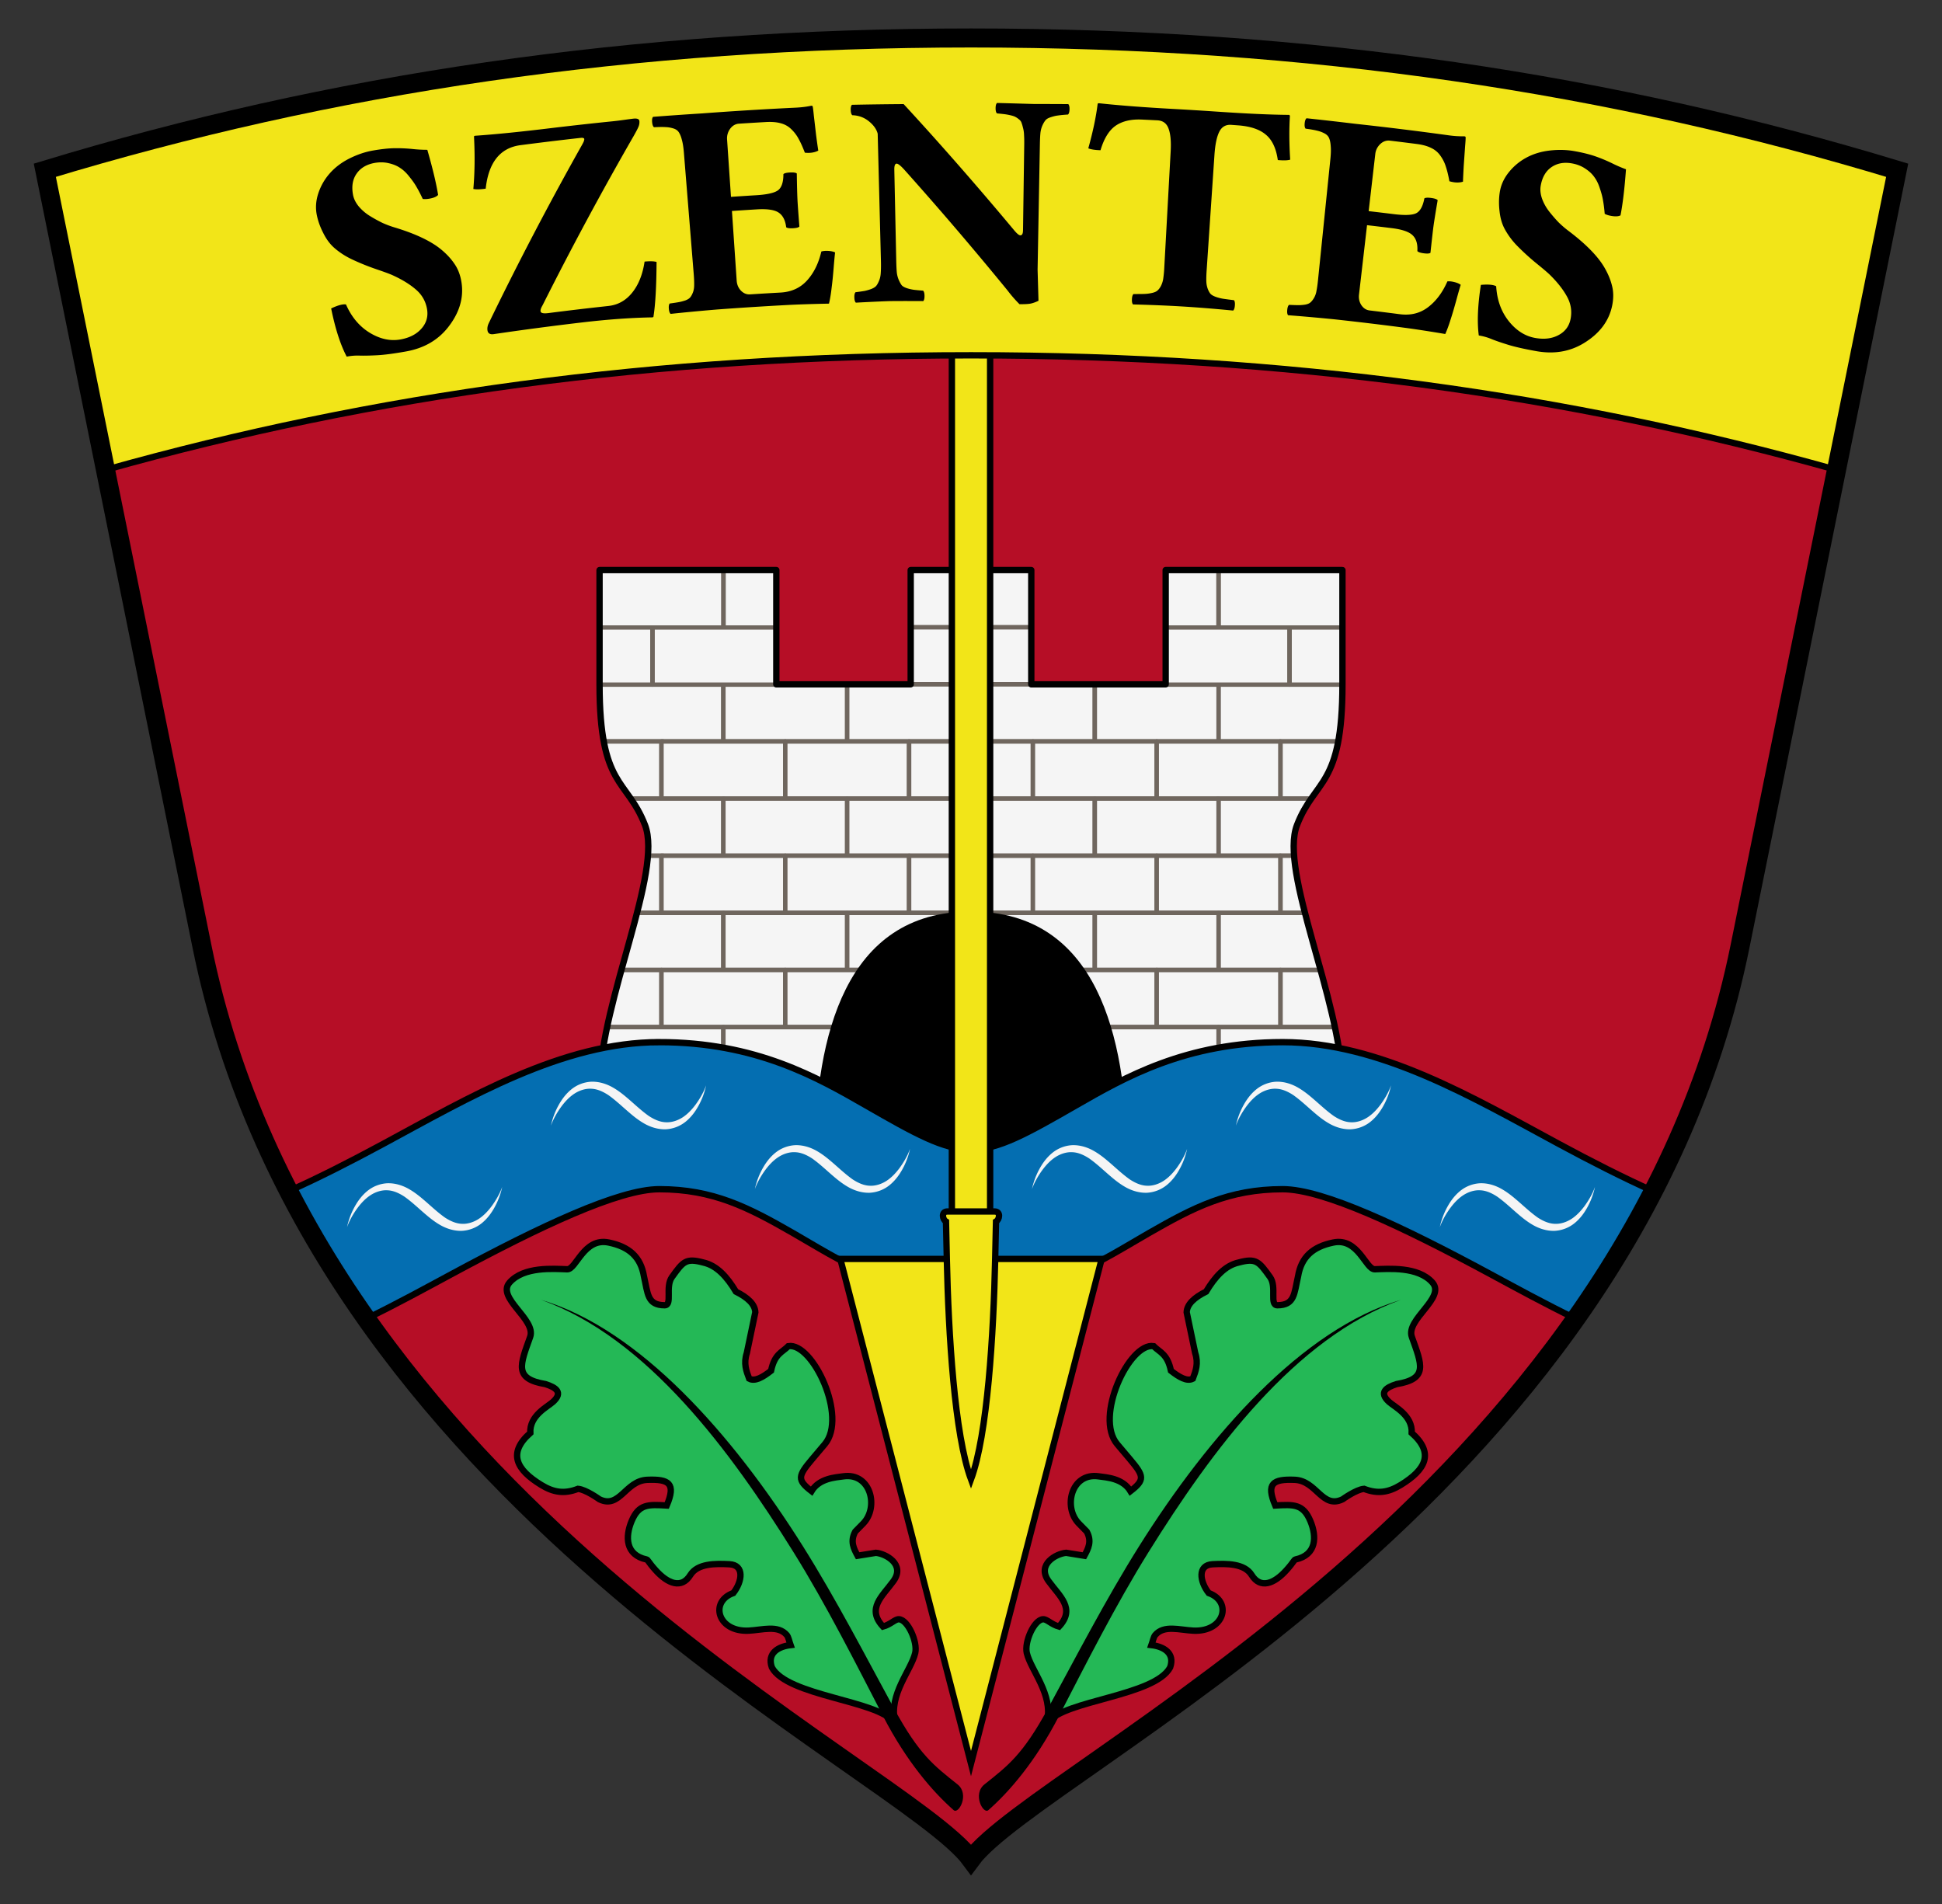 <svg xmlns="http://www.w3.org/2000/svg" height="300" width="306"><rect width="100%" height="100%" fill="#333333" stroke="none"/><path style="fill:#b60e26;stroke-width:3" d="M804.473 6.398c-53.399 0-101 7.188-145.938 20.842l24.758 122.27c17.67 87.262 110.484 129.332 121.18 143.888 10.695-14.556 103.51-56.626 121.18-143.888L950.41 27.24C905.472 13.586 857.871 6.398 804.473 6.398Z" transform="translate(-651.473 -.415)"/><g transform="translate(-651.473 399.585)"><rect ry=".001" y="-300.759" x="765.455" height="9.002" width="8.343" style="fill:#f5f5f5;stroke:#6f665e;stroke-width:.7;stroke-linecap:square"/><rect style="fill:#f5f5f5;stroke:#6f665e;stroke-width:.7;stroke-linecap:square" width="19.509" height="9.002" x="745.946" y="-300.759" ry=".001"/><rect ry=".001" y="-300.763" x="794.972" height="9.002" width="19" style="fill:#f5f5f5;stroke:#6f665e;stroke-width:.7;stroke-linecap:square"/><rect style="fill:#f5f5f5;stroke:#6f665e;stroke-width:.7;stroke-linecap:square" width="9.5" height="9.002" x="794.972" y="-309.765" ry=".001"/><rect ry=".001" y="-309.765" x="804.472" height="9.002" width="9.5" style="fill:#f5f5f5;stroke:#6f665e;stroke-width:.7;stroke-linecap:square"/><path d="m745.948-291.758-.002.002v.112c.005 3.843.255 6.68.668 8.888h18.84l.002-.002v-8.998l-.002-.002z" style="fill:#f5f5f5;stroke:#6f665e;stroke-width:.7;stroke-linecap:square"/><rect ry=".001" y="-291.758" x="765.455" height="9.002" width="19.509" style="fill:#f5f5f5;stroke:#6f665e;stroke-width:.7;stroke-linecap:square"/><rect ry=".001" y="-291.758" x="784.965" height="9.002" width="19.509" style="fill:#f5f5f5;stroke:#6f665e;stroke-width:.7;stroke-linecap:square"/><rect style="fill:#f5f5f5;stroke:#6f665e;stroke-width:.7;stroke-linecap:square" width="19.509" height="9.002" x="804.474" y="-291.758" ry=".001"/><rect ry=".001" y="-291.758" x="823.983" height="9.002" width="19.509" style="fill:#f5f5f5;stroke:#6f665e;stroke-width:.7;stroke-linecap:square"/><path d="M843.493-291.758v9.002h18.836c.417-2.23.67-5.097.67-9.002z" style="fill:#f5f5f5;stroke:#6f665e;stroke-width:.7;stroke-linecap:square"/><g style="fill:#f5f5f5;stroke:#6f665e;stroke-width:.719;stroke-linecap:square" transform="matrix(1 0 0 .948 340.175 -404.27)"><rect ry=".002" y="99.739" x="425.281" height="9.5" width="8.343"/><rect width="19.509" height="9.5" x="405.771" y="99.739" ry=".002"/></g><g style="fill:#f5f5f5;stroke:#6f665e;stroke-width:.719;stroke-linecap:square" transform="matrix(-1 0 0 .948 1179.57 -395.268)"><rect ry=".002" y="99.739" x="425.281" height="9.5" width="8.343"/><rect width="19.509" height="9.5" x="405.771" y="99.739" ry=".002"/></g><g transform="matrix(-1 0 0 .948 1268.773 -404.27)" style="fill:#f5f5f5;stroke:#6f665e;stroke-width:.719;stroke-linecap:square"><rect width="8.343" height="9.5" x="425.281" y="99.739" ry=".002"/><rect ry=".002" y="99.739" x="405.771" height="9.5" width="19.509"/></g><g transform="matrix(1 0 0 .948 429.377 -395.268)" style="fill:#f5f5f5;stroke:#6f665e;stroke-width:.719;stroke-linecap:square"><rect width="8.343" height="9.5" x="425.281" y="99.739" ry=".002"/><rect ry=".002" y="99.739" x="405.771" height="9.5" width="19.509"/></g><path d="M746.614-282.756c.9 4.81 2.579 6.6 4.244 9.002h4.842v-9.002z" style="fill:#f5f5f5;stroke:#6f665e;stroke-width:.7;stroke-linecap:square"/><rect ry=".001" y="-282.756" x="755.701" height="9.002" width="19.509" style="fill:#f5f5f5;stroke:#6f665e;stroke-width:.7;stroke-linecap:square"/><rect style="fill:#f5f5f5;stroke:#6f665e;stroke-width:.7;stroke-linecap:square" width="19.509" height="9.002" x="775.21" y="-282.757" ry=".001"/><rect style="fill:#f5f5f5;stroke:#6f665e;stroke-width:.7;stroke-linecap:square" width="19.509" height="9.002" x="794.718" y="-282.756" ry=".001"/><rect ry=".001" y="-282.757" x="814.227" height="9.002" width="19.509" style="fill:#f5f5f5;stroke:#6f665e;stroke-width:.7;stroke-linecap:square"/><rect ry=".001" y="-282.756" x="833.738" height="9.002" width="19.509" style="fill:#f5f5f5;stroke:#6f665e;stroke-width:.7;stroke-linecap:square"/><path d="m853.249-282.758-.002.002v9h4.84c1.665-2.4 3.343-4.192 4.242-9.002zM750.858-273.754c.78 1.125 1.557 2.386 2.246 4.164.491 1.265.602 2.915.457 4.838h11.893l.002-.002v-8.998l-.002-.002z" style="fill:#f5f5f5;stroke:#6f665e;stroke-width:.7;stroke-linecap:square"/><rect style="fill:#f5f5f5;stroke:#6f665e;stroke-width:.7;stroke-linecap:square" width="19.509" height="9.002" x="765.455" y="-273.754" ry=".001"/><rect style="fill:#f5f5f5;stroke:#6f665e;stroke-width:.7;stroke-linecap:square" width="19.509" height="9.002" x="784.965" y="-273.754" ry=".001"/><rect ry=".001" y="-273.754" x="804.474" height="9.002" width="19.509" style="fill:#f5f5f5;stroke:#6f665e;stroke-width:.7;stroke-linecap:square"/><rect style="fill:#f5f5f5;stroke:#6f665e;stroke-width:.7;stroke-linecap:square" width="19.509" height="9.002" x="823.983" y="-273.754" ry=".001"/><path d="M843.493-273.754v9.002h11.89c-.143-1.923-.033-3.573.458-4.838.69-1.778 1.464-3.04 2.244-4.164zM753.561-264.752c-.192 2.57-.87 5.67-1.726 9.002h3.865v-9.002z" style="fill:#f5f5f5;stroke:#6f665e;stroke-width:.7;stroke-linecap:square"/><rect style="fill:#f5f5f5;stroke:#6f665e;stroke-width:.7;stroke-linecap:square" width="19.509" height="9.002" x="755.701" y="-264.752" ry=".001"/><rect ry=".001" y="-264.753" x="775.21" height="9.002" width="19.509" style="fill:#f5f5f5;stroke:#6f665e;stroke-width:.7;stroke-linecap:square"/><rect ry=".001" y="-264.752" x="794.718" height="9.002" width="19.509" style="fill:#f5f5f5;stroke:#6f665e;stroke-width:.7;stroke-linecap:square"/><rect style="fill:#f5f5f5;stroke:#6f665e;stroke-width:.7;stroke-linecap:square" width="19.509" height="9.002" x="814.227" y="-264.753" ry=".001"/><rect style="fill:#f5f5f5;stroke:#6f665e;stroke-width:.7;stroke-linecap:square" width="19.509" height="9.002" x="833.738" y="-264.752" ry=".001"/><path d="m853.249-264.754-.002.002v9H857.109c-.856-3.332-1.533-6.431-1.725-9.002z" style="fill:#f5f5f5;stroke:#6f665e;stroke-width:.7;stroke-linecap:square"/><path d="M751.835-255.75c-.736 2.865-1.589 5.9-2.443 9.002h16.062l.002-.002v-8.998l-.002-.002z" style="fill:#f5f5f5;stroke:#6f665e;stroke-width:.7;stroke-linecap:round;stroke-linejoin:round"/><rect ry=".001" y="-255.75" x="765.455" height="9.002" width="19.509" style="fill:#f5f5f5;stroke:#6f665e;stroke-width:.7;stroke-linecap:round;stroke-linejoin:round"/><rect ry=".001" y="-255.75" x="784.965" height="9.002" width="19.509" style="fill:#f5f5f5;stroke:#6f665e;stroke-width:.7;stroke-linecap:round;stroke-linejoin:round"/><rect style="fill:#f5f5f5;stroke:#6f665e;stroke-width:.7;stroke-linecap:round;stroke-linejoin:round" width="19.509" height="9.002" x="804.474" y="-255.75" ry=".001"/><rect ry=".001" y="-255.75" x="823.983" height="9.002" width="19.509" style="fill:#f5f5f5;stroke:#6f665e;stroke-width:.7;stroke-linecap:round;stroke-linejoin:round"/><path d="M843.493-255.75v9.002h16.06c-.854-3.101-1.709-6.136-2.445-9.002zM749.392-246.748c-.83 3.013-1.627 6.047-2.25 9.002h8.558v-9.002z" style="fill:#f5f5f5;stroke:#6f665e;stroke-width:.7;stroke-linecap:round;stroke-linejoin:round"/><rect ry=".001" y="-246.748" x="755.701" height="9.002" width="19.509" style="fill:#f5f5f5;stroke:#6f665e;stroke-width:.7;stroke-linecap:round;stroke-linejoin:round"/><rect style="fill:#f5f5f5;stroke:#6f665e;stroke-width:.7;stroke-linecap:round;stroke-linejoin:round" width="19.509" height="9.002" x="775.21" y="-246.749" ry=".001"/><rect style="fill:#f5f5f5;stroke:#6f665e;stroke-width:.7;stroke-linecap:round;stroke-linejoin:round" width="19.509" height="9.002" x="794.718" y="-246.748" ry=".001"/><rect ry=".001" y="-246.749" x="814.227" height="9.002" width="19.509" style="fill:#f5f5f5;stroke:#6f665e;stroke-width:.7;stroke-linecap:round;stroke-linejoin:round"/><rect ry=".001" y="-246.748" x="833.738" height="9.002" width="19.509" style="fill:#f5f5f5;stroke:#6f665e;stroke-width:.7;stroke-linecap:round;stroke-linejoin:round"/><path d="m853.249-246.75-.002.002v9H861.802c-.624-2.955-1.418-5.99-2.248-9.002zM747.143-237.746c-.665 3.151-1.136 6.196-1.196 8.955v.045h19.508v-9h-.002z" style="fill:#f5f5f5;stroke:#6f665e;stroke-width:.7;stroke-linecap:round;stroke-linejoin:round"/><rect style="fill:#f5f5f5;stroke:#6f665e;stroke-width:.7;stroke-linecap:round;stroke-linejoin:round" width="19.509" height="9.002" x="765.455" y="-237.746" ry=".001"/><rect style="fill:#f5f5f5;stroke:#6f665e;stroke-width:.7;stroke-linecap:round;stroke-linejoin:round" width="19.509" height="9.002" x="784.965" y="-237.746" ry=".001"/><rect ry=".001" y="-237.746" x="804.474" height="9.002" width="19.509" style="fill:#f5f5f5;stroke:#6f665e;stroke-width:.7;stroke-linecap:round;stroke-linejoin:round"/><rect style="fill:#f5f5f5;stroke:#6f665e;stroke-width:.7;stroke-linecap:round;stroke-linejoin:round" width="19.509" height="9.002" x="823.983" y="-237.746" ry=".001"/><path d="M843.493-237.746v9.002H863c-.056-2.771-.527-5.834-1.195-9.002z" style="fill:#f5f5f5;stroke:#6f665e;stroke-width:.7;stroke-linecap:round;stroke-linejoin:round"/><path d="M745.95-309.762c-.003 0-.006.002-.006.006v17.998c0 16.268 4.314 14.83 7.16 22.168 2.846 7.34-6.888 27.424-7.158 40.846h-.002v.244c0 .003.002.006.006.006h58.516c.003 0 .006-.002.006-.006 0 .004.003.006.006.006h58.517c.004 0 .006-.003.006-.006v-.244H863c-.27-13.422-10.004-33.507-7.158-40.846 2.846-7.339 7.16-5.9 7.16-22.168v-17.998c0-.004-.005-.006-.008-.006h-27.845v17.998c0 .004-.002.006-.006.006h-21.163c-.004 0-.008-.002-.008-.006v-17.998h-19v17.998c0 .004-.002.006-.006.006h-21.162c-.004 0-.006-.002-.006-.006v-17.998z" style="fill:none;stroke:#000;stroke-linecap:round;stroke-linejoin:round"/><path d="M804.472-255.965c-19.984 0-24.397 19.985-24.633 37.844l24.633 11.824 24.632-11.824c-.236-17.859-4.648-37.844-24.632-37.844z" style="fill:#000;stroke-width:1px"/></g><path style="color:#000;fill:#046eb1;stroke:#000" d="M755.352 164.62c-15.292 0-30.042 8.778-43.532 16.05-5.086 2.742-10.094 5.3-14.857 7.428 3.656 7.093 7.78 13.787 12.23 20.101 4.722-2.292 9.256-4.776 13.627-7.133 13.711-7.39 26.158-13.275 32.535-13.275 8.486 0 14.03 2.864 21.096 6.922 7.066 4.057 15.79 10 28.022 10 12.23 0 20.955-5.943 28.021-10 7.066-4.058 12.61-6.922 21.096-6.922 6.377 0 18.824 5.884 32.535 13.275 4.37 2.356 8.906 4.84 13.627 7.131 4.45-6.313 8.574-13.007 12.23-20.1-4.763-2.127-9.77-4.685-14.857-7.427-13.49-7.272-28.24-16.05-43.531-16.05-15.292 0-24.966 5.595-32.635 10-7.67 4.403-12.142 6.921-16.486 6.921-4.345 0-8.817-2.518-16.487-6.922-7.67-4.404-17.343-10-32.634-10z" transform="translate(-651.473 -.415)"/><g transform="translate(-311.297 -.415)"><rect ry=".002" y="48.067" x="461.283" height="150.71" width="6.029" style="fill:#f2e518;stroke:#000;stroke-linecap:round;stroke-linejoin:round"/><path d="m443.707 198.777 20.59 79.516 20.59-79.516h-20.59z" style="fill:#f2e518;stroke:#000;stroke-width:1px"/><path d="M460.586 191.3c-1.018 0-.788 1.268-.229 1.59l.13 5.887c.258 11.832 1.21 27.718 3.81 34.737 2.6-7.02 3.551-22.905 3.81-34.737l.13-5.886c.558-.323.788-1.59-.23-1.59h-3.71z" style="fill:#f2e518;stroke:#000;stroke-width:1px"/></g><path style="fill:#f2e518;stroke:#000" d="M804.473 6.398c-53.399 0-101 7.188-145.938 20.842l9.56 47.215c42.13-11.838 86.749-18.057 136.378-18.057 49.629 0 94.247 6.219 136.377 18.057l9.56-47.215C905.472 13.586 857.871 6.398 804.473 6.398Z" transform="translate(-651.473 -.415)"/><path d="M804.473 6.398c-53.399 0-101 7.188-145.938 20.842l24.758 122.27c17.67 87.262 110.484 129.332 121.18 143.888 10.695-14.556 103.51-56.626 121.18-143.888L950.41 27.24C905.472 13.586 857.871 6.398 804.473 6.398Z" style="fill:none;stroke:#000;stroke-width:3" transform="translate(-651.473 -.415)"/><path style="fill:#24b856;stroke:#000;stroke-width:1px" d="M816.683 271.745c2.475-3.405 16.736-4.1 19.166-8.6.81-2.3-1.088-3.31-2.944-3.522.193-.537.336-1.278.588-1.576 1.387-1.639 3.858-.8 6.024-.698 4.903.232 6.18-4.583 2.41-5.928-1.452-1.864-1.756-4.41.595-4.536 2.265-.12 5.039-.135 6.175 1.696 1.39 2.238 3.56 1.364 5.466-.753 1.232-1.366 1.175-1.63 1.461-1.7 3.296-.719 3.358-3.586 2.324-6.05-1.138-2.713-2.621-2.613-5.534-2.452-1.48-3.493-.362-4.182 3.066-4.046 3.47.138 4.317 4.643 7.553 3.065 0 0 2.122-1.537 3.365-1.642 2.176.838 3.863.57 5.818-.631 3.869-2.375 5.314-4.976 1.7-8.176.141-2.756-2.704-4.103-3.578-4.896-1.63-1.48-.484-2.27 1.191-2.8 5.011-.835 3.98-3.032 2.411-7.424-1.007-2.765 5.377-6.163 3.236-8.585-2.258-2.557-6.924-2.15-9.072-2.084-1.447.045-2.6-5.032-6.55-4.215-3.234.668-5.041 2.278-5.55 5.335-.62 2.724-.515 4.538-3.252 4.55-1.283.004-.055-2.903-1.16-4.438-1.76-2.445-2.18-3.038-4.944-2.297-2.158.478-3.75 2.287-5.133 4.588-1.843.917-3.007 1.973-3.059 3.254l1.339 6.415c.541 1.63.09 2.84-.369 4.046-.924.488-2.151-.238-3.448-1.248-.562-2.677-1.743-2.885-2.727-3.877-3.822-.614-9.372 11.146-5.743 15.442l2.01 2.379c2.24 2.649 2.372 3.253.084 5.02-1.23-2.033-3.763-2.15-5.014-2.329-4.328-.617-5.64 4.873-3.122 7.437l1.245 1.268c.837 1.55.239 2.68-.373 3.808l-2.878-.463c-1.544.127-4.682 1.822-2.756 4.469 1.734 2.384 4.273 4.31 1.637 7.154-1.226-.34-1.895-1.182-2.512-1.153-1.426.067-2.966 3.597-2.568 5.306.64 2.75 4.178 6.503 3.193 10.823z" transform="translate(-651.473 -.415)"/><path d="M872.196 205.227c-15.545 4.663-30.147 21.186-41.235 38.814-5.245 8.34-10.09 17.728-14.398 25.635-3.918 7.19-6.244 8.934-9.965 11.89-1.935 1.538-.193 4.77.612 4.062 3.196-2.808 7.362-7.55 11.103-14.78 4.16-8.04 8.943-17.544 14.122-25.858 9.953-15.982 23.076-33.809 39.761-39.763z" style="fill:#000;stroke-width:1px" transform="translate(-651.473 -.415)"/><path d="M816.683 271.745c2.475-3.405 16.736-4.1 19.166-8.6.81-2.3-1.088-3.31-2.944-3.522.193-.537.336-1.278.588-1.576 1.387-1.639 3.858-.8 6.024-.698 4.903.232 6.18-4.583 2.41-5.928-1.452-1.864-1.756-4.41.595-4.536 2.265-.12 5.039-.135 6.175 1.696 1.39 2.238 3.56 1.364 5.466-.753 1.232-1.366 1.175-1.63 1.461-1.7 3.296-.719 3.358-3.586 2.324-6.05-1.138-2.713-2.621-2.613-5.534-2.452-1.48-3.493-.362-4.182 3.066-4.046 3.47.138 4.317 4.643 7.553 3.065 0 0 2.122-1.537 3.365-1.642 2.176.838 3.863.57 5.818-.631 3.869-2.375 5.314-4.976 1.7-8.176.141-2.756-2.704-4.103-3.578-4.896-1.63-1.48-.484-2.27 1.191-2.8 5.011-.835 3.98-3.032 2.411-7.424-1.007-2.765 5.377-6.163 3.236-8.585-2.258-2.557-6.924-2.15-9.072-2.084-1.447.045-2.6-5.032-6.55-4.215-3.234.668-5.041 2.278-5.55 5.335-.62 2.724-.515 4.538-3.252 4.55-1.283.004-.055-2.903-1.16-4.438-1.76-2.445-2.18-3.038-4.944-2.297-2.158.478-3.75 2.287-5.133 4.588-1.843.917-3.007 1.973-3.059 3.254l1.339 6.415c.541 1.63.09 2.84-.369 4.046-.924.488-2.151-.238-3.448-1.248-.562-2.677-1.743-2.885-2.727-3.877-3.822-.614-9.372 11.146-5.743 15.442l2.01 2.379c2.24 2.649 2.372 3.253.084 5.02-1.23-2.033-3.763-2.15-5.014-2.329-4.328-.617-5.64 4.873-3.122 7.437l1.245 1.268c.837 1.55.239 2.68-.373 3.808l-2.878-.463c-1.544.127-4.682 1.822-2.756 4.469 1.734 2.384 4.273 4.31 1.637 7.154-1.226-.34-1.895-1.182-2.512-1.153-1.426.067-2.966 3.597-2.568 5.306.64 2.75 4.178 6.503 3.193 10.823z" style="fill:#24b856;stroke:#000;stroke-width:1px" transform="matrix(-1 0 0 1 957.474 -.415)"/><path style="fill:#000;stroke-width:1px" d="M872.196 205.227c-15.545 4.663-30.147 21.186-41.235 38.814-5.245 8.34-10.09 17.728-14.398 25.635-3.918 7.19-6.244 8.934-9.965 11.89-1.935 1.538-.193 4.77.612 4.062 3.196-2.808 7.362-7.55 11.103-14.78 4.16-8.04 8.943-17.544 14.122-25.858 9.953-15.982 23.076-33.809 39.761-39.763z" transform="matrix(-1 0 0 1 957.474 -.415)"/><path d="M712.521 186.852a5.433 5.433 0 0 0-3.181 1.233c-.888.73-1.5 1.609-1.936 2.385a11.674 11.674 0 0 0-1.25 3.303c.389-1.106 1.057-2.22 1.682-3.063.52-.692 1.196-1.447 2.047-1.994.774-.497 1.723-.81 2.638-.754.965.036 1.889.48 2.69 1.008 1.174.838 2.144 1.772 3.168 2.65.662.57 1.43 1.209 2.338 1.744.99.593 2.215 1.024 3.52.988a5.433 5.433 0 0 0 3.181-1.233c.888-.73 1.5-1.609 1.936-2.385a11.674 11.674 0 0 0 1.25-3.303c-.39 1.106-1.057 2.22-1.682 3.063-.52.692-1.196 1.447-2.047 1.994-.775.497-1.723.81-2.639.754-.964-.036-1.888-.48-2.69-1.008-1.173-.838-2.144-1.772-3.167-2.65-.663-.57-1.43-1.209-2.338-1.744-.99-.593-2.215-1.024-3.52-.988zM744.653 170.852a5.433 5.433 0 0 0-3.182 1.233c-.888.73-1.5 1.609-1.935 2.385a11.674 11.674 0 0 0-1.25 3.303c.389-1.106 1.057-2.22 1.682-3.063.52-.692 1.196-1.447 2.046-1.994.775-.497 1.724-.81 2.64-.754.964.036 1.887.48 2.689 1.008 1.173.838 2.144 1.772 3.168 2.65.662.57 1.43 1.209 2.337 1.744.99.593 2.215 1.024 3.52.988a5.433 5.433 0 0 0 3.182-1.233c.888-.73 1.5-1.609 1.935-2.385a11.674 11.674 0 0 0 1.25-3.303c-.389 1.106-1.057 2.22-1.682 3.063-.52.692-1.196 1.447-2.046 1.994-.775.497-1.724.81-2.64.754-.964-.036-1.887-.48-2.689-1.008-1.173-.838-2.144-1.772-3.167-2.65-.663-.57-1.43-1.209-2.338-1.744-.99-.593-2.215-1.024-3.52-.988zM776.785 180.852a5.433 5.433 0 0 0-3.182 1.233c-.888.73-1.5 1.609-1.936 2.385a11.674 11.674 0 0 0-1.25 3.303c.39-1.106 1.057-2.22 1.682-3.063.52-.692 1.196-1.447 2.047-1.994.774-.497 1.723-.81 2.639-.754.964.036 1.888.48 2.689 1.008 1.174.838 2.144 1.772 3.168 2.65.663.57 1.43 1.209 2.338 1.744.99.593 2.215 1.024 3.52.988a5.433 5.433 0 0 0 3.181-1.233c.888-.73 1.5-1.609 1.936-2.385a11.674 11.674 0 0 0 1.25-3.303c-.39 1.106-1.057 2.22-1.682 3.063-.52.692-1.196 1.447-2.047 1.994-.774.497-1.723.81-2.639.754-.964-.036-1.888-.48-2.689-1.008-1.174-.838-2.144-1.772-3.168-2.65-.663-.57-1.43-1.209-2.338-1.744-.99-.593-2.215-1.024-3.52-.988zM884.71 186.852a5.433 5.433 0 0 0-3.181 1.233c-.889.73-1.5 1.609-1.936 2.385a11.674 11.674 0 0 0-1.25 3.303c.389-1.106 1.057-2.22 1.682-3.063.52-.692 1.196-1.447 2.047-1.994.774-.497 1.723-.81 2.638-.754.965.036 1.889.48 2.69 1.008 1.173.838 2.144 1.772 3.168 2.65.662.57 1.43 1.209 2.338 1.744.989.593 2.215 1.024 3.52.988a5.433 5.433 0 0 0 3.18-1.233c.89-.73 1.5-1.609 1.936-2.385a11.674 11.674 0 0 0 1.25-3.303c-.388 1.106-1.056 2.22-1.681 3.063-.52.692-1.196 1.447-2.047 1.994-.775.497-1.723.81-2.639.754-.965-.036-1.888-.48-2.69-1.008-1.173-.838-2.144-1.772-3.167-2.65-.663-.57-1.43-1.209-2.338-1.744-.99-.593-2.215-1.024-3.52-.988zM852.579 170.852a5.433 5.433 0 0 0-3.182 1.233c-.888.73-1.5 1.609-1.935 2.385a11.674 11.674 0 0 0-1.25 3.303c.388-1.106 1.056-2.22 1.681-3.063.52-.692 1.196-1.447 2.047-1.994.775-.497 1.723-.81 2.639-.754.965.036 1.888.48 2.69 1.008 1.173.838 2.144 1.772 3.167 2.65.663.57 1.43 1.209 2.338 1.744.99.593 2.215 1.024 3.52.988a5.433 5.433 0 0 0 3.181-1.233c.889-.73 1.5-1.609 1.936-2.385a11.674 11.674 0 0 0 1.25-3.303c-.389 1.106-1.057 2.22-1.682 3.063-.52.692-1.196 1.447-2.047 1.994-.774.497-1.723.81-2.638.754-.965-.036-1.889-.48-2.69-1.008-1.173-.838-2.144-1.772-3.168-2.65-.662-.57-1.43-1.209-2.338-1.744-.989-.593-2.215-1.024-3.52-.988zM820.447 180.852a5.433 5.433 0 0 0-3.181 1.233c-.889.73-1.5 1.609-1.936 2.385a11.674 11.674 0 0 0-1.25 3.303c.389-1.106 1.057-2.22 1.682-3.063.52-.692 1.196-1.447 2.047-1.994.774-.497 1.723-.81 2.638-.754.965.036 1.888.48 2.69 1.008 1.173.838 2.144 1.772 3.168 2.65.662.57 1.43 1.209 2.338 1.744.989.593 2.215 1.024 3.52.988a5.433 5.433 0 0 0 3.18-1.233c.89-.73 1.5-1.609 1.936-2.385a11.674 11.674 0 0 0 1.25-3.303c-.388 1.106-1.056 2.22-1.681 3.063-.52.692-1.196 1.447-2.047 1.994-.775.497-1.723.81-2.639.754-.965-.036-1.888-.48-2.69-1.008-1.173-.838-2.144-1.772-3.167-2.65-.663-.57-1.43-1.209-2.338-1.744-.99-.593-2.215-1.024-3.52-.988z" style="fill:#f5f5f5;stroke-width:3.324px" transform="translate(-651.473 -.415)"/><path style="-inkscape-font-specification:'Linux Libertine G, Bold';fill:#000;stroke-width:1.201" d="M710.201 24.14c-1.227.219-2.468.642-3.718 1.272-1.233.627-2.259 1.412-3.076 2.35a8.958 8.958 0 0 0-1.779 3.12c-.382 1.16-.46 2.293-.24 3.396.191.951.53 1.895 1.013 2.835.466.944 1.025 1.71 1.677 2.298.848.757 1.83 1.394 2.947 1.913a37.51 37.51 0 0 0 3.76 1.514c1.366.462 2.247.794 2.628.978 1.497.686 2.711 1.444 3.646 2.266.934.824 1.5 1.838 1.704 3.04.198 1.172-.102 2.197-.89 3.078-.773.878-1.869 1.443-3.293 1.7-1.606.289-3.218-.064-4.855-1.057-1.62-.996-2.869-2.48-3.736-4.46-.508-.076-1.29.134-2.336.633.647 3.201 1.47 5.735 2.451 7.593a8.782 8.782 0 0 1 2.033-.164c.694.024 1.617.003 2.777-.057 1.176-.063 2.686-.266 4.543-.598 2.79-.5 4.978-1.746 6.587-3.766 1.801-2.273 2.531-4.644 2.144-7.132-.178-1.143-.552-2.12-1.126-2.932-.56-.83-1.31-1.624-2.25-2.375-1.578-1.248-3.98-2.379-7.216-3.35-.6-.181-1.219-.414-1.855-.697a22.676 22.676 0 0 1-1.956-1.076 7.364 7.364 0 0 1-1.775-1.51c-.488-.593-.791-1.204-.91-1.835-.247-1.321-.067-2.428.548-3.32.628-.911 1.579-1.482 2.85-1.708.805-.143 1.563-.125 2.273.053.708.163 1.306.417 1.794.763.502.327.984.793 1.447 1.398.476.586.856 1.133 1.137 1.642.296.505.608 1.11.936 1.816.352.053.786.022 1.306-.094.52-.115.891-.293 1.114-.534-.282-1.773-.846-4.15-1.701-7.114a20.805 20.805 0 0 1-2.308-.124 24.506 24.506 0 0 0-2.787-.127c-.98.009-2.151.132-3.508.373zm189.36.089c-1.227-.22-2.539-.251-3.929-.092-1.374.162-2.606.545-3.696 1.143a8.962 8.962 0 0 0-2.747 2.313c-.76.955-1.223 1.99-1.397 3.102-.15.958-.161 1.96-.035 3.01.111 1.045.372 1.957.78 2.735a11.925 11.925 0 0 0 2.103 2.814 37.469 37.469 0 0 0 3.005 2.72c1.12.907 1.833 1.523 2.127 1.828 1.168 1.16 2.044 2.291 2.636 3.387.593 1.096.773 2.243.548 3.442-.22 1.168-.856 2.026-1.9 2.58-1.028.557-2.25.707-3.676.455-1.607-.284-2.998-1.173-4.191-2.672-1.177-1.495-1.835-3.32-1.964-5.478-.45-.246-1.256-.32-2.411-.214-.501 3.226-.607 5.887-.329 7.97a8.808 8.808 0 0 1 1.966.551c.644.263 1.518.563 2.628.908 1.125.348 2.613.68 4.47 1.012 2.791.498 5.273.085 7.48-1.254 2.474-1.508 3.98-3.48 4.478-5.95.228-1.134.217-2.18-.04-3.141-.24-.973-.668-1.977-1.289-3.007-1.05-1.718-2.915-3.61-5.615-5.641-.5-.377-.999-.809-1.498-1.295-.48-.498-.969-1.06-1.463-1.685a7.362 7.362 0 0 1-1.143-2.03c-.253-.725-.328-1.404-.22-2.036.225-1.326.778-2.302 1.663-2.927.904-.638 1.993-.844 3.264-.617.805.144 1.51.422 2.115.835.608.398 1.08.843 1.419 1.335.357.48.65 1.086.876 1.813.245.714.41 1.36.497 1.933.104.577.188 1.252.251 2.029.312.172.732.293 1.26.364.528.071.937.033 1.23-.116.349-1.761.642-4.188.865-7.265a20.867 20.867 0 0 1-2.125-.914 24.532 24.532 0 0 0-2.573-1.083c-.923-.33-2.063-.62-3.42-.862zm-173.223-2.423c-.13.02-.187.075-.174.168.152 2.994.113 5.734-.107 8.215.421.096 1.07.08 1.947-.046.448-4.138 2.281-6.439 5.486-6.857 3.16-.412 6.321-.795 9.486-1.148.21-.023.36-.009.447.045.101.036.136.126.103.271a1.7 1.7 0 0 1-.11.342c-.04.084-.113.225-.222.426a517.722 517.722 0 0 0-14.703 28.108c-.19.392-.26.773-.205 1.144.072.48.405.674.998.586a477.99 477.99 0 0 1 13.984-1.85c4.105-.482 7.778-.735 10.983-.788.138-.014.202-.067.193-.16.301-1.88.46-4.74.484-8.572-.403-.12-1.033-.14-1.89-.058-.295 2.007-.943 3.634-1.939 4.88-.997 1.248-2.251 1.95-3.771 2.115-3.148.341-6.292.713-9.43 1.116-.69.088-1.095.031-1.215-.174-.105-.207-.012-.557.283-1.053a532.034 532.034 0 0 1 14.369-26.702c.406-.715.661-1.208.767-1.485.105-.277.144-.557.118-.837-.03-.311-.328-.44-.897-.386-.16.015-.62.074-1.362.178-.745.104-1.386.184-1.923.239-3.342.339-6.682.71-10.019 1.113-4.39.531-8.267.931-11.68 1.17zm98.312-5.123c-.147-.005-.222.04-.225.133-.248 2.028-.74 4.348-1.469 6.971.398.17 1.038.268 1.924.299.548-1.844 1.34-3.13 2.376-3.857 1.051-.726 2.434-1.052 4.14-.973.812.038 1.625.077 2.437.118.878.045 1.464.475 1.762 1.29.313.816.427 2.013.34 3.59l-1.009 18.365a17.618 17.618 0 0 1-.163 1.707 3.83 3.83 0 0 1-.366 1.154c-.172.32-.358.56-.552.721-.18.163-.472.29-.88.379a6.58 6.58 0 0 1-1.215.15c-.389.012-.945.016-1.673.014-.146.134-.228.403-.246.81-.019.406.038.682.17.829 3.075.08 5.695.195 7.81.324 2.174.133 4.853.34 7.97.641.15-.13.24-.396.27-.802.032-.405-.016-.683-.144-.834a57.948 57.948 0 0 1-1.68-.22 6.58 6.58 0 0 1-1.165-.295c-.393-.137-.676-.3-.85-.484-.157-.183-.302-.444-.434-.782a3.814 3.814 0 0 1-.224-1.19c-.016-.455.002-1.027.048-1.713l1.232-18.21c.111-1.638.365-2.852.76-3.64.396-.788 1.024-1.151 1.885-1.09l1.096.08c1.932.144 3.387.637 4.361 1.47.993.82 1.62 2.154 1.881 3.997.916.08 1.566.06 1.95-.063-.159-2.558-.175-4.858-.042-6.904 0-.016-.013-.04-.043-.075-.028-.05-.06-.075-.094-.078-3.077-.022-6.804-.203-11.245-.504-2.345-.16-4.692-.304-7.038-.433-4.392-.242-8.26-.528-11.653-.895h-.002zm-45.35.395c-.76.158-1.573.258-2.437.3a551.73 551.73 0 0 0-14.763.906 539.37 539.37 0 0 0-7.726.54c-.134.153-.182.432-.146.837.036.405.133.672.292.8.798-.04 1.404-.046 1.814-.019.41.012.815.08 1.218.203.418.122.721.34.91.654.187.298.342.694.463 1.186.138.491.24 1.14.306 1.95l1.551 19.15c.056.686.078 1.258.07 1.713.004.44-.058.828-.185 1.168-.128.34-.271.602-.426.787-.14.184-.39.348-.75.488-.362.124-.71.217-1.046.277-.321.06-.802.132-1.447.22-.125.153-.17.431-.134.836.037.405.13.671.28.799 1.485-.163 4.012-.415 7.313-.692 3.695-.275 7.394-.51 11.096-.708 1.492-.079 3.708-.16 6.544-.214.171-.727.308-1.546.41-2.458.12-.913.225-1.957.32-3.135.094-1.177.173-2.003.234-2.474-.256-.131-.605-.211-1.045-.24-.44-.03-.815.002-1.124.093-.437 1.881-1.198 3.41-2.277 4.588-1.064 1.162-2.45 1.785-4.165 1.88-1.6.087-3.198.182-4.796.285-.525.034-.994-.154-1.41-.565-.416-.427-.648-.959-.692-1.598l-.747-10.978c1.314-.09 2.628-.174 3.943-.254 1.631-.099 2.77.074 3.412.508.658.434 1.056 1.205 1.193 2.31.149.133.498.186 1.05.159.55-.028.893-.117 1.028-.264-.173-2.25-.273-3.647-.3-4.212-.042-.858-.078-2.246-.106-4.153-.151-.134-.506-.187-1.066-.159-.56.029-.908.117-1.045.265.004 1.284-.29 2.138-.873 2.56-.585.409-1.726.658-3.428.761-1.32.08-2.64.165-3.96.255l-.616-9.056a2.516 2.516 0 0 1 .473-1.655c.373-.511.846-.785 1.414-.821 1.413-.091 2.826-.177 4.239-.257.925-.052 1.71.015 2.354.2.643.17 1.197.486 1.658.948.478.462.858.97 1.144 1.52.3.533.627 1.254.975 2.162.843.086 1.547-.023 2.115-.328-.087-.56-.206-1.392-.35-2.498a992.4 992.4 0 0 0-.347-2.99c-.087-.873-.148-1.357-.185-1.45-.004-.093-.08-.137-.226-.13zm102.91 4.814a15.78 15.78 0 0 1-2.458-.155 517.391 517.391 0 0 0-14.706-1.813c-2.565-.31-5.131-.602-7.7-.875-.16.126-.258.391-.296.796-.037.405.01.686.143.84.791.105 1.387.21 1.785.312.401.086.79.226 1.163.42.39.196.648.466.777.809.13.327.21.745.24 1.251.046.508.027 1.164-.055 1.973l-1.953 19.11c-.07.685-.15 1.251-.242 1.697a3.206 3.206 0 0 1-.395 1.115c-.187.31-.374.543-.56.697-.171.156-.446.271-.825.344a7.036 7.036 0 0 1-1.079.083c-.326 0-.812-.016-1.462-.045-.151.127-.246.392-.283.797-.038.405.005.683.13.836 1.485.109 4.024.32 7.311.645 3.678.4 7.35.84 11.014 1.323 1.473.194 3.665.52 6.447.99.302-.684.587-1.464.856-2.34.285-.875.581-1.882.891-3.021.31-1.139.539-1.936.685-2.388-.227-.176-.552-.319-.979-.428-.426-.11-.798-.148-1.119-.116-.775 1.768-1.802 3.13-3.076 4.09-1.257.946-2.729 1.304-4.428 1.084-1.584-.205-3.17-.403-4.756-.593-.521-.062-.949-.332-1.282-.812-.331-.495-.46-1.06-.387-1.697l1.265-10.927c1.308.151 2.615.308 3.922.47 1.621.2 2.708.578 3.26 1.123.567.547.815 1.376.747 2.487.122.158.457.276 1.003.35.547.073.899.049 1.059-.072.243-2.241.401-3.633.478-4.193.117-.85.336-2.22.659-4.1-.124-.16-.463-.277-1.02-.352-.556-.075-.916-.052-1.077.069-.233 1.262-.675 2.047-1.326 2.356-.65.294-1.817.33-3.51.12-1.312-.162-2.625-.32-3.939-.471l1.044-9.015c.068-.59.323-1.105.767-1.54.46-.435.975-.618 1.541-.55a514.8 514.8 0 0 1 4.22.524c.92.118 1.682.328 2.283.629.603.285 1.09.697 1.46 1.237.385.541.666 1.11.846 1.703.198.58.387 1.348.562 2.304.814.24 1.525.263 2.14.067.018-.566.057-1.405.119-2.518.08-1.124.15-2.127.21-3.002.075-.873.103-1.36.084-1.457.014-.093-.052-.15-.198-.17zm-96.496-4.964c-.142.146-.206.42-.193.827.013.407.095.68.246.815.994.03 1.866.349 2.614.954.748.605 1.21 1.259 1.389 1.958l.51 20.028c.02.735.01 1.344-.023 1.83-.018.47-.101.888-.247 1.251-.146.364-.293.641-.443.833-.15.192-.408.363-.776.514a7.88 7.88 0 0 1-1.06.314c-.325.057-.808.127-1.456.21-.135.146-.195.421-.181.828.013.406.091.677.235.813 3.002-.16 4.936-.235 5.319-.244.3-.007 2.239-.023 5.303-.005.137-.143.202-.417.197-.823-.005-.407-.078-.679-.22-.818-.667-.053-1.163-.1-1.49-.141a6.817 6.817 0 0 1-1.048-.242c-.39-.133-.664-.284-.822-.453-.143-.185-.296-.455-.459-.811a4.21 4.21 0 0 1-.33-1.261c-.042-.484-.07-1.1-.087-1.851l-.302-14.284c-.013-.641.108-.964.365-.97.224-.004.625.308 1.197.939a562.218 562.218 0 0 1 16.285 19.049 20.563 20.563 0 0 0 1.876 2.155c.787.011 1.366-.018 1.738-.09.371-.073.79-.221 1.257-.447a5737.59 5737.59 0 0 0-.142-4.907l.36-19.7c.014-.736.04-1.338.083-1.806a4.06 4.06 0 0 1 .339-1.262c.169-.357.336-.627.502-.811.166-.184.446-.335.839-.452.393-.132.76-.218 1.102-.257.359-.054.882-.104 1.566-.15.15-.136.23-.41.24-.816.012-.406-.054-.681-.198-.826-3.262-.021-5.063-.014-5.406-.02-.554-.009-2.495-.076-5.819-.16-.148.14-.222.413-.225.82-.003.406.069.682.214.823.536.05.936.093 1.195.126.276.034.592.091.948.173.357.082.615.17.776.266.162.08.349.207.558.382.208.159.343.348.406.568.078.204.155.472.232.802.092.33.143.697.154 1.104.027.407.036.893.028 1.456l-.19 13.51c-.004.39-.07.64-.199.747-.127.108-.284.106-.47-.006-.172-.112-.382-.31-.63-.594a559.88 559.88 0 0 0-12.983-15.02 559.81 559.81 0 0 0-4.528-4.98c-2.714.019-5.43.056-8.146.112z" transform="translate(-651.473 -.415)"/></svg>